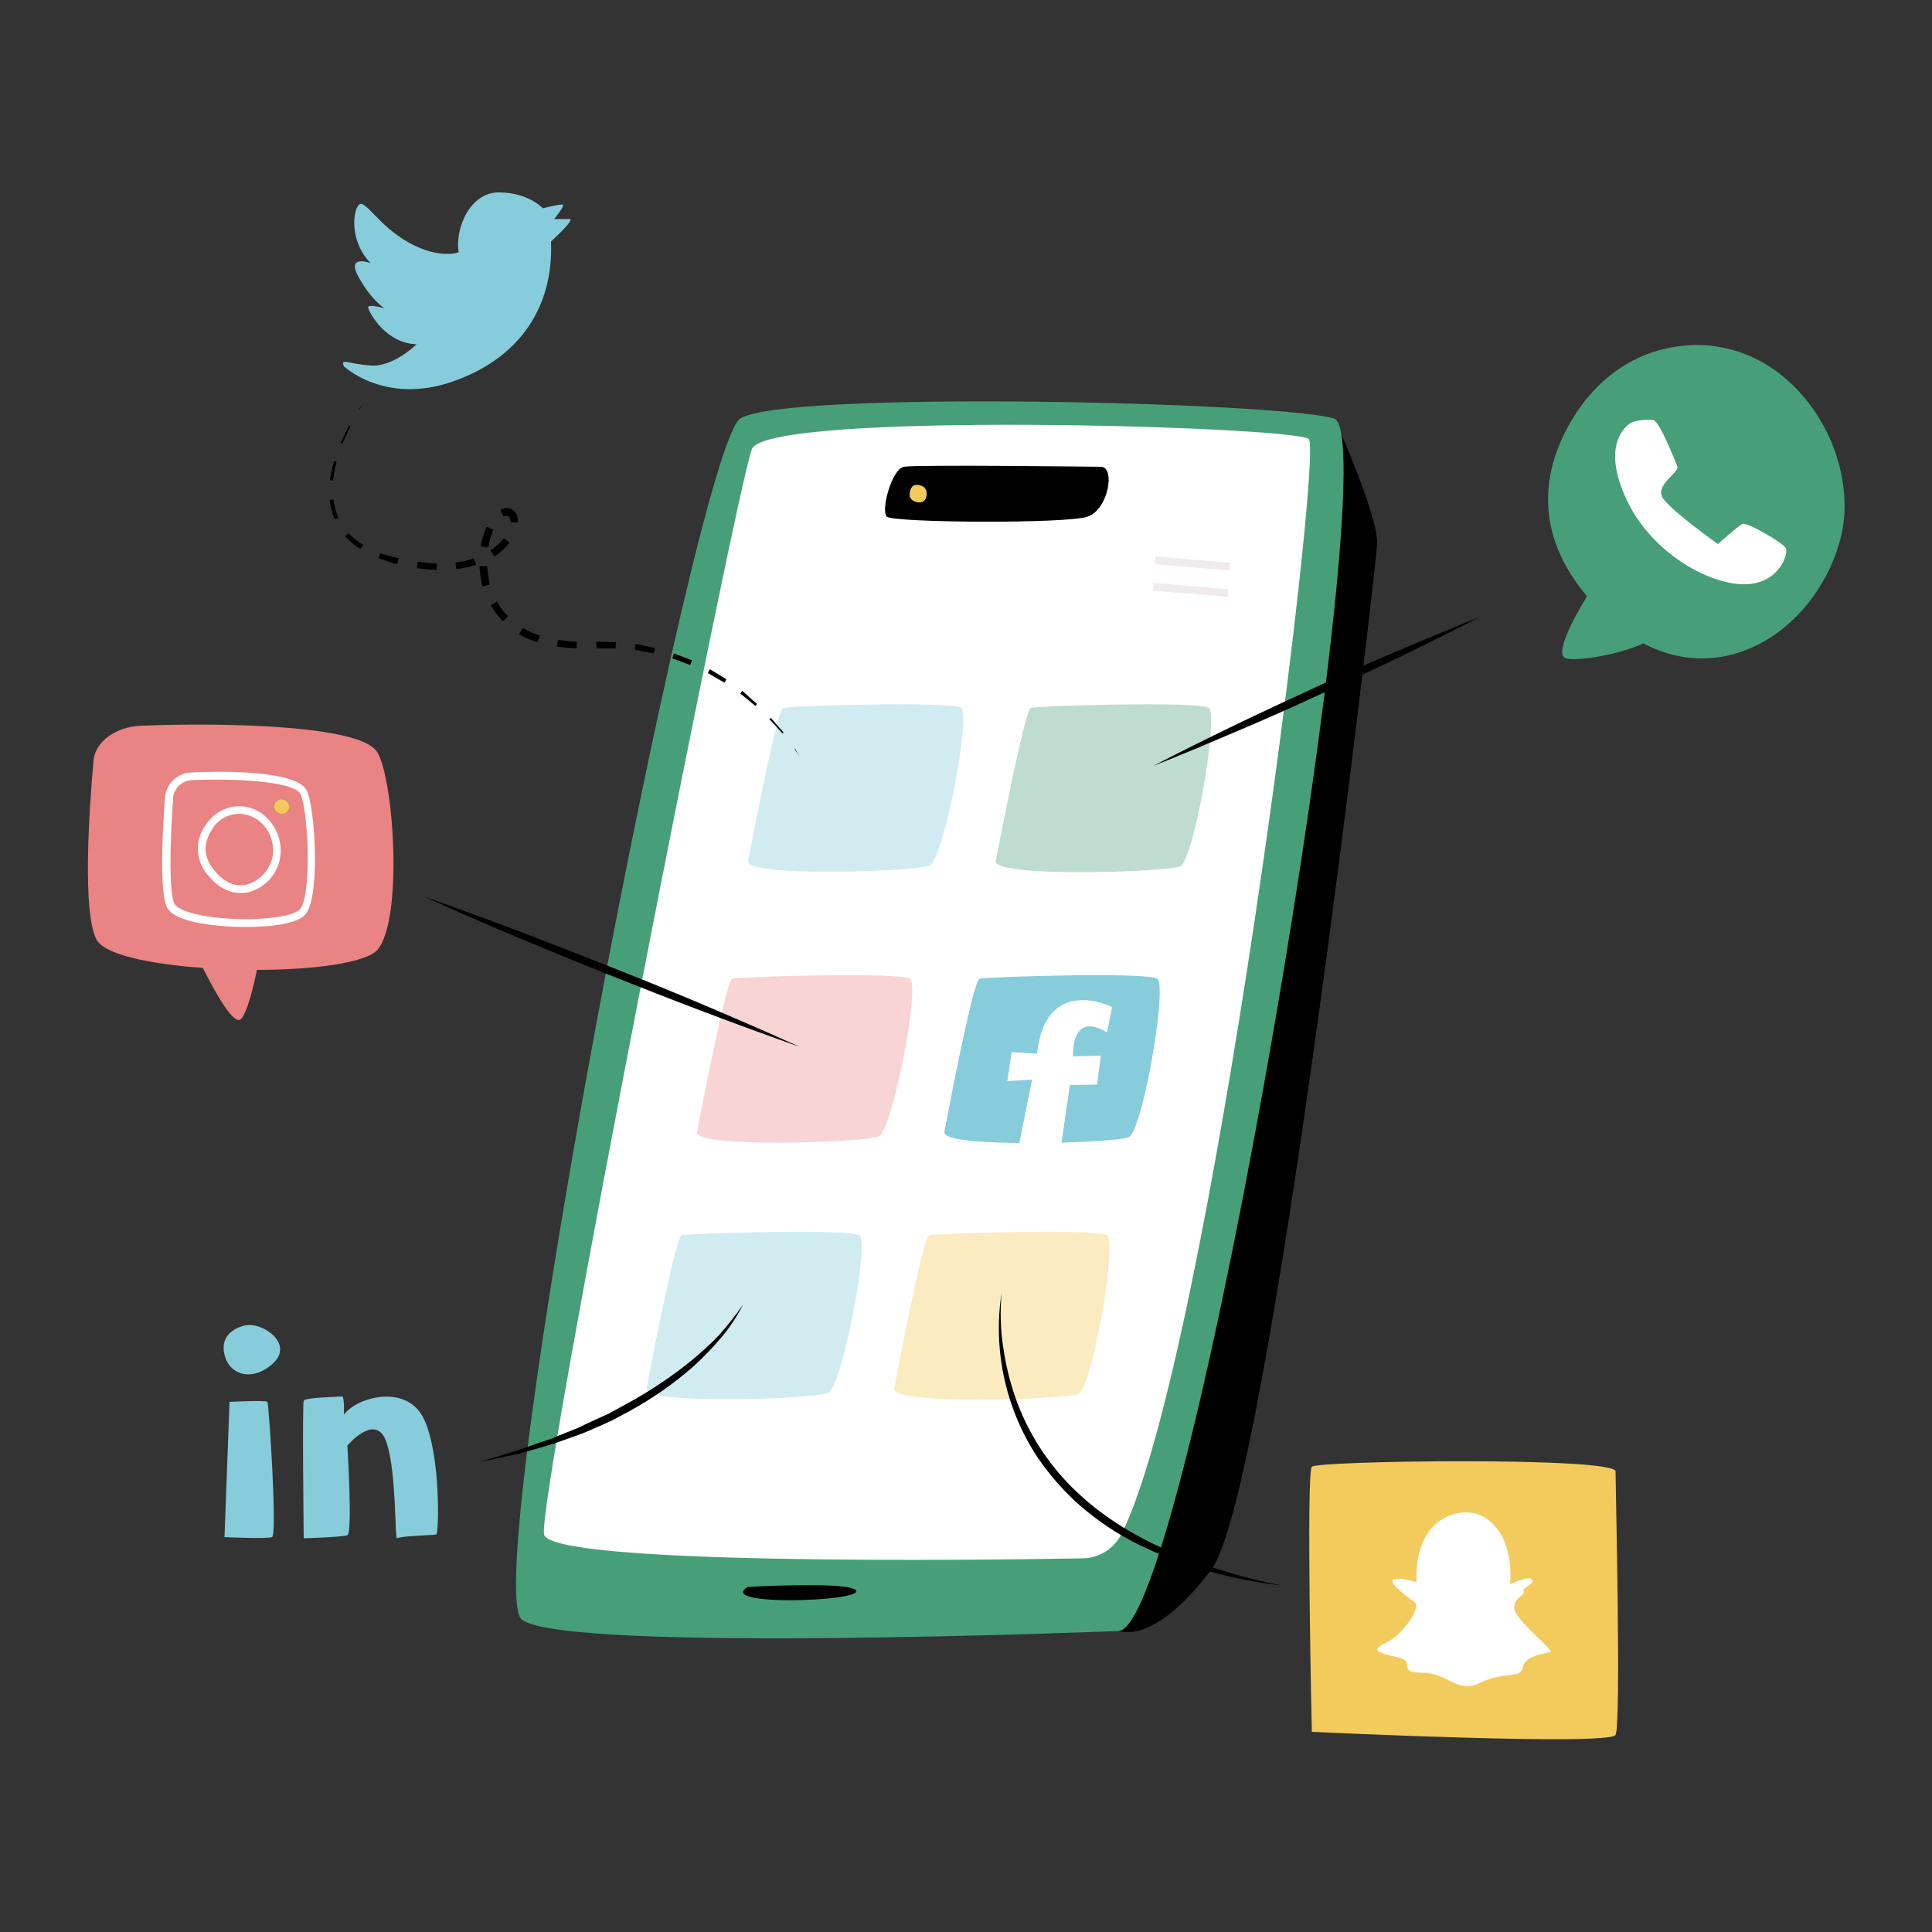 <svg width="265" height="265" viewBox="0 0 265 265" fill="none" xmlns="http://www.w3.org/2000/svg">
<rect x="0" y="0" width="265" height="265" fill="#333333" stroke="none"/>
<path d="M183.062 57.398C183.062 57.398 189.104 70.86 188.892 74.623C188.68 78.386 174.105 204.738 166.155 215.285C158.205 225.832 153.488 223.712 153.488 223.712L183.062 57.398Z" fill="#000001"/>
<path d="M153.435 223.712C153.435 223.712 77.751 226.786 71.603 222.175C65.455 217.564 95.4 61.267 101.548 57.398C107.696 53.529 175.271 55.118 182.956 57.398C190.641 59.676 163.081 223.341 153.435 223.712Z" fill="#469F78"/>
<path d="M153.859 210.356C152.852 212.37 150.838 213.695 148.559 213.748C134.196 214.013 75.472 214.702 74.624 210.462C73.67 205.639 101.018 66.832 103.138 61.585C105.258 56.338 177.232 58.458 179.511 60.207C181.578 61.956 165.996 185.923 153.859 210.356Z" fill="white"/>
<path d="M150.997 64.024C150.997 64.024 125.61 63.706 123.967 64.024C122.324 64.342 120.787 70.013 121.635 70.861C122.483 71.709 146.333 71.868 149.195 70.861C152.057 69.854 153.011 64.024 150.997 64.024Z" fill="#000001"/>
<path d="M125.61 66.512C125.61 66.512 127.253 66.353 127.094 67.943C126.935 69.533 124.762 68.897 124.762 67.943C124.762 66.936 125.239 66.512 125.61 66.512Z" fill="#F3CB5C"/>
<path d="M102.555 217.671C102.555 217.671 117.289 216.823 117.448 218.254C117.607 219.685 98.209 220.321 102.555 217.671Z" fill="#000001"/>
<path d="M158.48 76.327L158.39 77.383L168.635 78.256L168.725 77.2L158.48 76.327Z" fill="#F2EBEB"/>
<path d="M158.254 79.952L158.164 81.008L168.409 81.881L168.499 80.825L158.254 79.952Z" fill="#F2EBEB"/>
<g opacity="0.38">
<path d="M102.608 118.132C102.608 118.132 106.53 97.356 107.431 97.091C108.332 96.826 130.38 96.137 131.811 97.091C133.242 98.045 129.426 117.867 127.518 118.715C125.61 119.563 102.237 120.358 102.608 118.132Z" fill="#87CCDB"/>
</g>
<g opacity="0.35">
<path d="M136.581 118.132C136.581 118.132 140.503 97.356 141.404 97.091C142.305 96.826 164.353 96.137 165.784 97.091C167.215 98.045 163.77 117.973 161.862 118.821C159.954 119.669 136.157 120.358 136.581 118.132Z" fill="#469F78"/>
</g>
<g opacity="0.35">
<path d="M95.612 155.288C95.612 155.288 99.534 134.512 100.435 134.247C101.336 133.982 123.384 133.293 124.815 134.247C126.246 135.201 122.43 155.023 120.522 155.871C118.614 156.719 95.188 157.514 95.612 155.288Z" fill="#EA8383"/>
</g>
<path d="M129.532 155.288C129.532 155.288 133.401 134.512 134.355 134.247C135.309 133.982 157.304 133.293 158.735 134.247C160.166 135.201 156.721 155.129 154.813 155.977C152.905 156.825 129.108 157.514 129.532 155.288Z" fill="#87CCDB"/>
<g opacity="0.38">
<path d="M88.669 190.483C88.669 190.483 92.591 169.707 93.492 169.442C94.393 169.177 116.441 168.488 117.872 169.442C119.303 170.396 115.487 190.218 113.579 191.066C111.671 191.914 88.245 192.709 88.669 190.483Z" fill="#87CCDB"/>
</g>
<g opacity="0.38">
<path d="M122.642 190.483C122.642 190.483 126.511 169.707 127.465 169.442C128.419 169.177 150.414 168.488 151.845 169.442C153.276 170.396 149.831 190.324 147.923 191.172C146.015 192.02 122.218 192.709 122.642 190.483Z" fill="#F3CB5C"/>
</g>
<path d="M142.252 144.526L138.754 144.314L138.171 148.289L141.563 148.077L139.708 157.299L145.591 156.822L146.757 148.819L150.467 148.766L150.997 144.791L147.181 144.897C147.181 144.897 146.81 138.537 151.845 141.611L152.534 138.166C152.587 138.06 143.365 133.608 142.252 144.526Z" fill="white"/>
<path d="M50.138 55.062C49.82 55.38 49.555 55.752 49.343 56.123L49.29 56.069C49.555 55.699 49.873 55.328 50.138 55.062Z" fill="#000001"/>
<path d="M48.071 58.405L46.958 60.843L46.693 60.737L47.912 58.352L48.071 58.405Z" fill="#000001"/>
<path d="M46.163 63.333C45.951 64.181 45.792 65.029 45.686 65.93L45.262 65.877C45.368 64.976 45.58 64.075 45.845 63.227L46.163 63.333Z" fill="#000001"/>
<path d="M45.739 68.523C45.845 69.371 46.057 70.219 46.428 71.014L45.898 71.226C45.527 70.378 45.315 69.477 45.209 68.576L45.739 68.523Z" fill="#000001"/>
<path d="M47.806 73.133C48.389 73.769 49.078 74.299 49.82 74.723L49.449 75.306C48.654 74.829 47.965 74.246 47.329 73.557L47.806 73.133Z" fill="#000001"/>
<path d="M52.152 75.891L53.424 76.262L54.06 76.421L54.696 76.58L54.484 77.375L53.848 77.216L53.212 77.004L51.887 76.58L52.152 75.891Z" fill="#000001"/>
<path d="M57.293 77.062C58.141 77.168 59.042 77.275 59.89 77.275V78.175C58.989 78.123 58.088 78.07 57.187 77.91L57.293 77.062Z" fill="#000001"/>
<path d="M62.487 77.161C63.335 77.055 64.183 76.896 64.978 76.578L65.296 77.479C64.395 77.744 63.494 77.956 62.593 78.062L62.487 77.161Z" fill="#000001"/>
<path d="M67.257 75.524C67.946 75.047 68.582 74.517 69.112 73.828L69.907 74.411C69.324 75.153 68.635 75.789 67.84 76.319L67.257 75.524Z" fill="#000001"/>
<path d="M70.013 71.656C70.066 71.391 69.96 71.073 69.801 70.861C69.695 70.808 69.589 70.755 69.483 70.755C69.43 70.755 69.324 70.755 69.271 70.755C69.218 70.808 69.165 70.808 69.059 70.808L68.635 69.907C68.794 69.854 68.9 69.801 69.059 69.748C69.218 69.695 69.377 69.695 69.483 69.695C69.801 69.695 70.172 69.801 70.437 70.013C70.702 70.225 70.861 70.49 70.967 70.808C71.02 71.073 71.073 71.338 71.02 71.656H70.013Z" fill="#000001"/>
<path d="M67.681 72.658C67.363 73.453 67.098 74.248 66.992 75.096L65.932 74.937C66.091 74.036 66.356 73.135 66.727 72.234L67.681 72.658Z" fill="#000001"/>
<path d="M66.833 77.641C66.886 78.489 66.992 79.337 67.204 80.185L66.197 80.45C65.932 79.549 65.826 78.648 65.773 77.694L66.833 77.641Z" fill="#000001"/>
<path d="M68.158 82.516C68.582 83.258 69.059 83.947 69.695 84.53L69.006 85.219C68.317 84.583 67.787 83.788 67.31 82.993L68.158 82.516Z" fill="#000001"/>
<path d="M71.709 86.125C72.451 86.549 73.246 86.92 74.041 87.185L73.723 88.086C72.822 87.821 71.974 87.45 71.179 86.973L71.709 86.125Z" fill="#000001"/>
<path d="M76.532 87.766C77.38 87.925 78.281 87.978 79.129 88.031L79.076 88.932C78.175 88.879 77.274 88.826 76.373 88.667L76.532 87.766Z" fill="#000001"/>
<path d="M81.779 88.031L84.482 88.084L84.429 88.932H81.832L81.779 88.031Z" fill="#000001"/>
<path d="M87.185 88.344L89.835 88.874L89.676 89.616L87.079 89.139L87.185 88.344Z" fill="#000001"/>
<path d="M92.432 89.617L94.923 90.571L94.658 91.207L92.22 90.306L92.432 89.617Z" fill="#000001"/>
<path d="M97.361 91.789L99.64 93.167L99.375 93.644L97.096 92.319L97.361 91.789Z" fill="#000001"/>
<path d="M101.813 94.758L103.827 96.56L103.615 96.825L101.548 95.129L101.813 94.758Z" fill="#000001"/>
<path d="M105.735 98.469L107.484 100.483L107.325 100.589L105.523 98.628L105.735 98.469Z" fill="#000001"/>
<path d="M109.021 102.656L109.71 103.822L108.968 102.709L109.021 102.656Z" fill="#000001"/>
<path d="M47.17 50.241C47.17 50.241 52.735 55.541 62.01 52.361C71.285 49.181 75.949 42.079 75.578 33.122C75.578 33.122 78.97 30.048 78.122 30.048H76.002C76.002 30.048 77.698 28.034 77.115 28.034C76.214 28.14 75.313 28.352 74.465 28.564C74.465 28.564 72.451 26.391 68.423 26.391C64.395 26.391 62.381 31.426 62.911 34.606C62.911 34.606 60.367 35.613 56.18 33.334C51.993 31.055 50.138 27.398 49.29 28.034C48.442 28.67 47.806 32.963 50.827 36.09C50.827 36.09 47.435 34.818 49.184 37.998C50.933 41.178 52.735 42.291 52.735 42.291C52.735 42.291 50.244 41.549 50.509 42.291C50.774 43.033 52.894 47.061 57.134 47.22C57.134 47.22 54.007 50.347 50.88 50.135C47.753 49.923 46.64 49.075 47.17 50.241Z" fill="#87CCDB"/>
<path d="M58.141 122.961C62.487 124.498 66.833 126.088 71.179 127.731C75.525 129.374 79.818 131.07 84.111 132.766C88.404 134.462 92.697 136.211 96.937 138.013C101.177 139.815 105.47 141.67 109.657 143.578C105.311 142.041 100.965 140.451 96.619 138.808C92.273 137.165 87.98 135.469 83.687 133.773C79.394 132.077 75.101 130.275 70.861 128.526C66.621 126.777 62.381 124.869 58.141 122.961Z" fill="#000001"/>
<path d="M51.728 103.139C49.396 99.429 30.687 99.111 19.504 99.535C15.9 99.641 13.038 101.708 12.826 104.358C12.19 111.407 11.289 125.24 13.25 128.897C14.363 130.964 20.617 132.236 27.825 132.766C29.468 136.052 32.118 140.822 33.072 139.762C33.92 138.808 34.715 135.575 35.245 133.031C42.983 133.031 50.191 132.077 51.781 130.275C55.332 126.035 54.007 106.796 51.728 103.139Z" fill="#EA8383"/>
<path d="M33.655 127.147C32.33 127.147 31.005 127.094 29.68 126.935C26.924 126.67 23.532 125.981 22.843 124.338C21.942 122.218 22.207 115.01 22.631 109.339C22.843 107.431 24.38 106 26.288 105.947C29.627 105.788 40.651 105.523 42.082 108.438C43.195 110.717 43.937 122.483 42.029 125.239C41.128 126.67 37.312 127.147 33.655 127.147ZM26.394 107.007C25.016 107.007 23.903 108.067 23.744 109.392C23.214 117.13 23.267 122.43 23.903 123.914C24.168 124.55 25.917 125.451 29.839 125.875C34.874 126.405 40.439 125.822 41.234 124.603C42.771 122.377 42.294 111.035 41.181 108.862C40.492 107.484 34.238 106.689 26.394 107.007Z" fill="white"/>
<path d="M32.966 122.488C31.429 122.488 29.892 121.693 28.62 120.156C26.818 118.248 26.659 115.28 28.196 113.16C28.991 111.941 30.21 111.04 31.641 110.722C33.443 110.298 35.404 110.881 36.676 112.259C38.16 113.743 38.796 115.863 38.372 117.93C37.895 120.103 36.252 121.799 34.079 122.382C33.655 122.435 33.337 122.488 32.966 122.488ZM32.807 111.623C32.489 111.623 32.171 111.676 31.853 111.729C30.687 111.994 29.68 112.736 29.097 113.743C27.772 115.757 27.931 117.665 29.468 119.467C31.164 121.481 32.754 121.587 33.867 121.322C35.616 120.792 36.941 119.414 37.365 117.612C37.683 115.916 37.153 114.167 35.934 112.948C35.033 112.1 33.92 111.623 32.807 111.623Z" fill="white"/>
<path d="M38.425 109.656C38.16 109.709 37.948 109.868 37.789 110.08C37.524 110.398 37.524 110.928 37.895 111.246C38.213 111.67 38.849 111.776 39.273 111.405C39.432 111.246 39.591 111.087 39.644 110.875C39.75 110.345 39.379 109.815 38.849 109.709C38.69 109.656 38.584 109.656 38.425 109.656Z" fill="#F3CB5C"/>
<path d="M101.919 178.93C101.124 180.52 100.117 182.057 98.951 183.435C97.785 184.813 96.513 186.138 95.188 187.357C92.485 189.742 89.517 191.809 86.337 193.558L83.952 194.83C83.157 195.201 82.309 195.572 81.461 195.943L80.242 196.473C79.818 196.632 79.394 196.791 78.97 196.95L76.426 197.851C74.73 198.434 72.981 198.858 71.232 199.388C69.483 199.759 67.734 200.13 65.932 200.501C67.628 199.918 69.377 199.441 71.073 198.911L73.617 198.01L74.889 197.586L75.525 197.374L76.161 197.109L78.652 196.102C79.076 195.943 79.5 195.784 79.871 195.572L81.09 194.989L83.528 193.876L85.86 192.604C88.987 190.908 91.955 188.947 94.711 186.721C96.089 185.608 97.414 184.389 98.633 183.117C99.799 181.792 100.912 180.414 101.919 178.93Z" fill="#000001"/>
<path d="M31.482 192.29C31.482 192.29 36.464 192.025 36.676 192.29C36.888 192.555 38.054 210.575 37.312 210.84C36.57 211.105 30.793 210.84 30.793 210.84L31.482 192.29Z" fill="#87CCDB"/>
<path d="M33.655 181.793C33.655 181.793 30.157 182.376 30.74 185.556C31.323 188.736 34.768 189.584 37.524 186.934C40.28 184.284 36.04 181.316 33.655 181.793Z" fill="#87CCDB"/>
<path d="M41.658 210.999C41.658 210.999 46.905 210.84 47.647 210.575C48.389 210.31 47.647 198.279 47.647 198.279C47.647 198.279 51.569 193.615 53 197.802C54.431 201.989 54.113 211.317 54.484 210.999C54.855 210.681 59.466 210.575 59.837 210.469C60.208 210.363 60.473 199.498 58.141 194.622C55.809 189.746 48.972 191.601 47.17 194.039C47.17 194.039 47.276 191.495 46.905 191.548C46.534 191.601 41.87 191.654 41.658 192.131C41.446 192.608 41.658 210.999 41.658 210.999Z" fill="#87CCDB"/>
<path d="M203.043 84.586C199.386 86.494 195.729 88.296 192.019 90.098C188.309 91.9 184.599 93.596 180.836 95.345C177.073 97.094 173.363 98.737 169.6 100.327C165.837 101.917 162.021 103.56 158.205 105.044C161.862 103.136 165.519 101.334 169.229 99.532C172.939 97.73 176.649 96.034 180.412 94.285C184.175 92.536 187.885 90.893 191.648 89.303C195.411 87.713 199.227 86.123 203.043 84.586Z" fill="#000001"/>
<path d="M228.483 47.807C223.395 48.92 219.049 52.259 216.187 56.658C212.424 62.435 209.244 71.763 217.671 81.78C215.816 84.854 213.113 89.889 214.809 90.313C216.505 90.737 222.282 89.73 225.409 88.246C237.387 94.553 249.524 85.49 252.492 73.724C255.566 61.216 244.542 44.256 228.483 47.807Z" fill="#469F78"/>
<path d="M230.073 63.974C230.073 63.974 227.635 57.721 226.787 57.614C225.939 57.508 224.084 57.614 223.395 58.197C222.706 58.781 219.738 61.377 223.13 68.585C226.522 75.793 234.26 80.087 239.136 80.139C244.012 80.192 245.337 75.953 244.966 75.21C244.595 74.469 239.613 71.553 238.977 71.871C238.341 72.189 235.638 74.627 235.638 74.627C235.638 74.627 229.437 70.228 228.112 68.374C226.893 66.519 230.391 64.823 230.073 63.974Z" fill="white"/>
<path d="M179.935 237.543C179.935 237.543 179.14 202.033 179.935 201.185C180.73 200.337 221.593 199.807 221.593 201.821C221.593 203.835 222.388 236.43 221.593 237.967C220.798 239.504 179.935 237.543 179.935 237.543Z" fill="#F3CB5C"/>
<path d="M194.298 217.034C194.298 217.034 193.662 209.932 198.75 207.918C203.838 205.904 207.707 210.568 207.124 217.299C207.124 217.299 209.721 216.027 210.145 216.663C210.569 217.299 208.714 217.723 208.979 218.306C209.244 218.889 207.654 218.995 207.707 220.585C207.76 222.175 213.219 226.362 212.636 226.574C212.053 226.786 209.085 227.104 208.873 228.694C208.661 230.284 206.223 229.224 203.043 230.814C199.863 232.404 198.644 229.436 195.093 229.436C191.542 229.436 194.192 227.952 191.913 227.369C189.634 226.786 187.567 226.521 190.058 225.355C192.549 224.189 194.987 220.373 194.033 219.737C193.079 219.101 190.111 216.875 191.224 216.61C192.337 216.345 194.298 217.034 194.298 217.034Z" fill="white"/>
<path d="M137.376 177.336C137.164 179.88 137.217 182.477 137.641 185.021C138.012 187.565 138.648 190.056 139.549 192.441C141.351 197.211 144.266 201.504 148.029 204.949C151.739 208.394 156.244 211.044 160.961 213.005C165.731 214.966 170.66 216.45 175.695 217.457C170.554 216.874 165.466 215.655 160.643 213.8C159.424 213.323 158.205 212.846 157.039 212.263C156.456 211.998 155.873 211.733 155.29 211.415L153.594 210.461C151.368 209.136 149.248 207.546 147.34 205.797C145.432 203.995 143.736 201.981 142.252 199.808C140.821 197.635 139.655 195.25 138.807 192.812C137.058 187.777 136.581 182.477 137.376 177.336Z" fill="#000001"/>
</svg>
